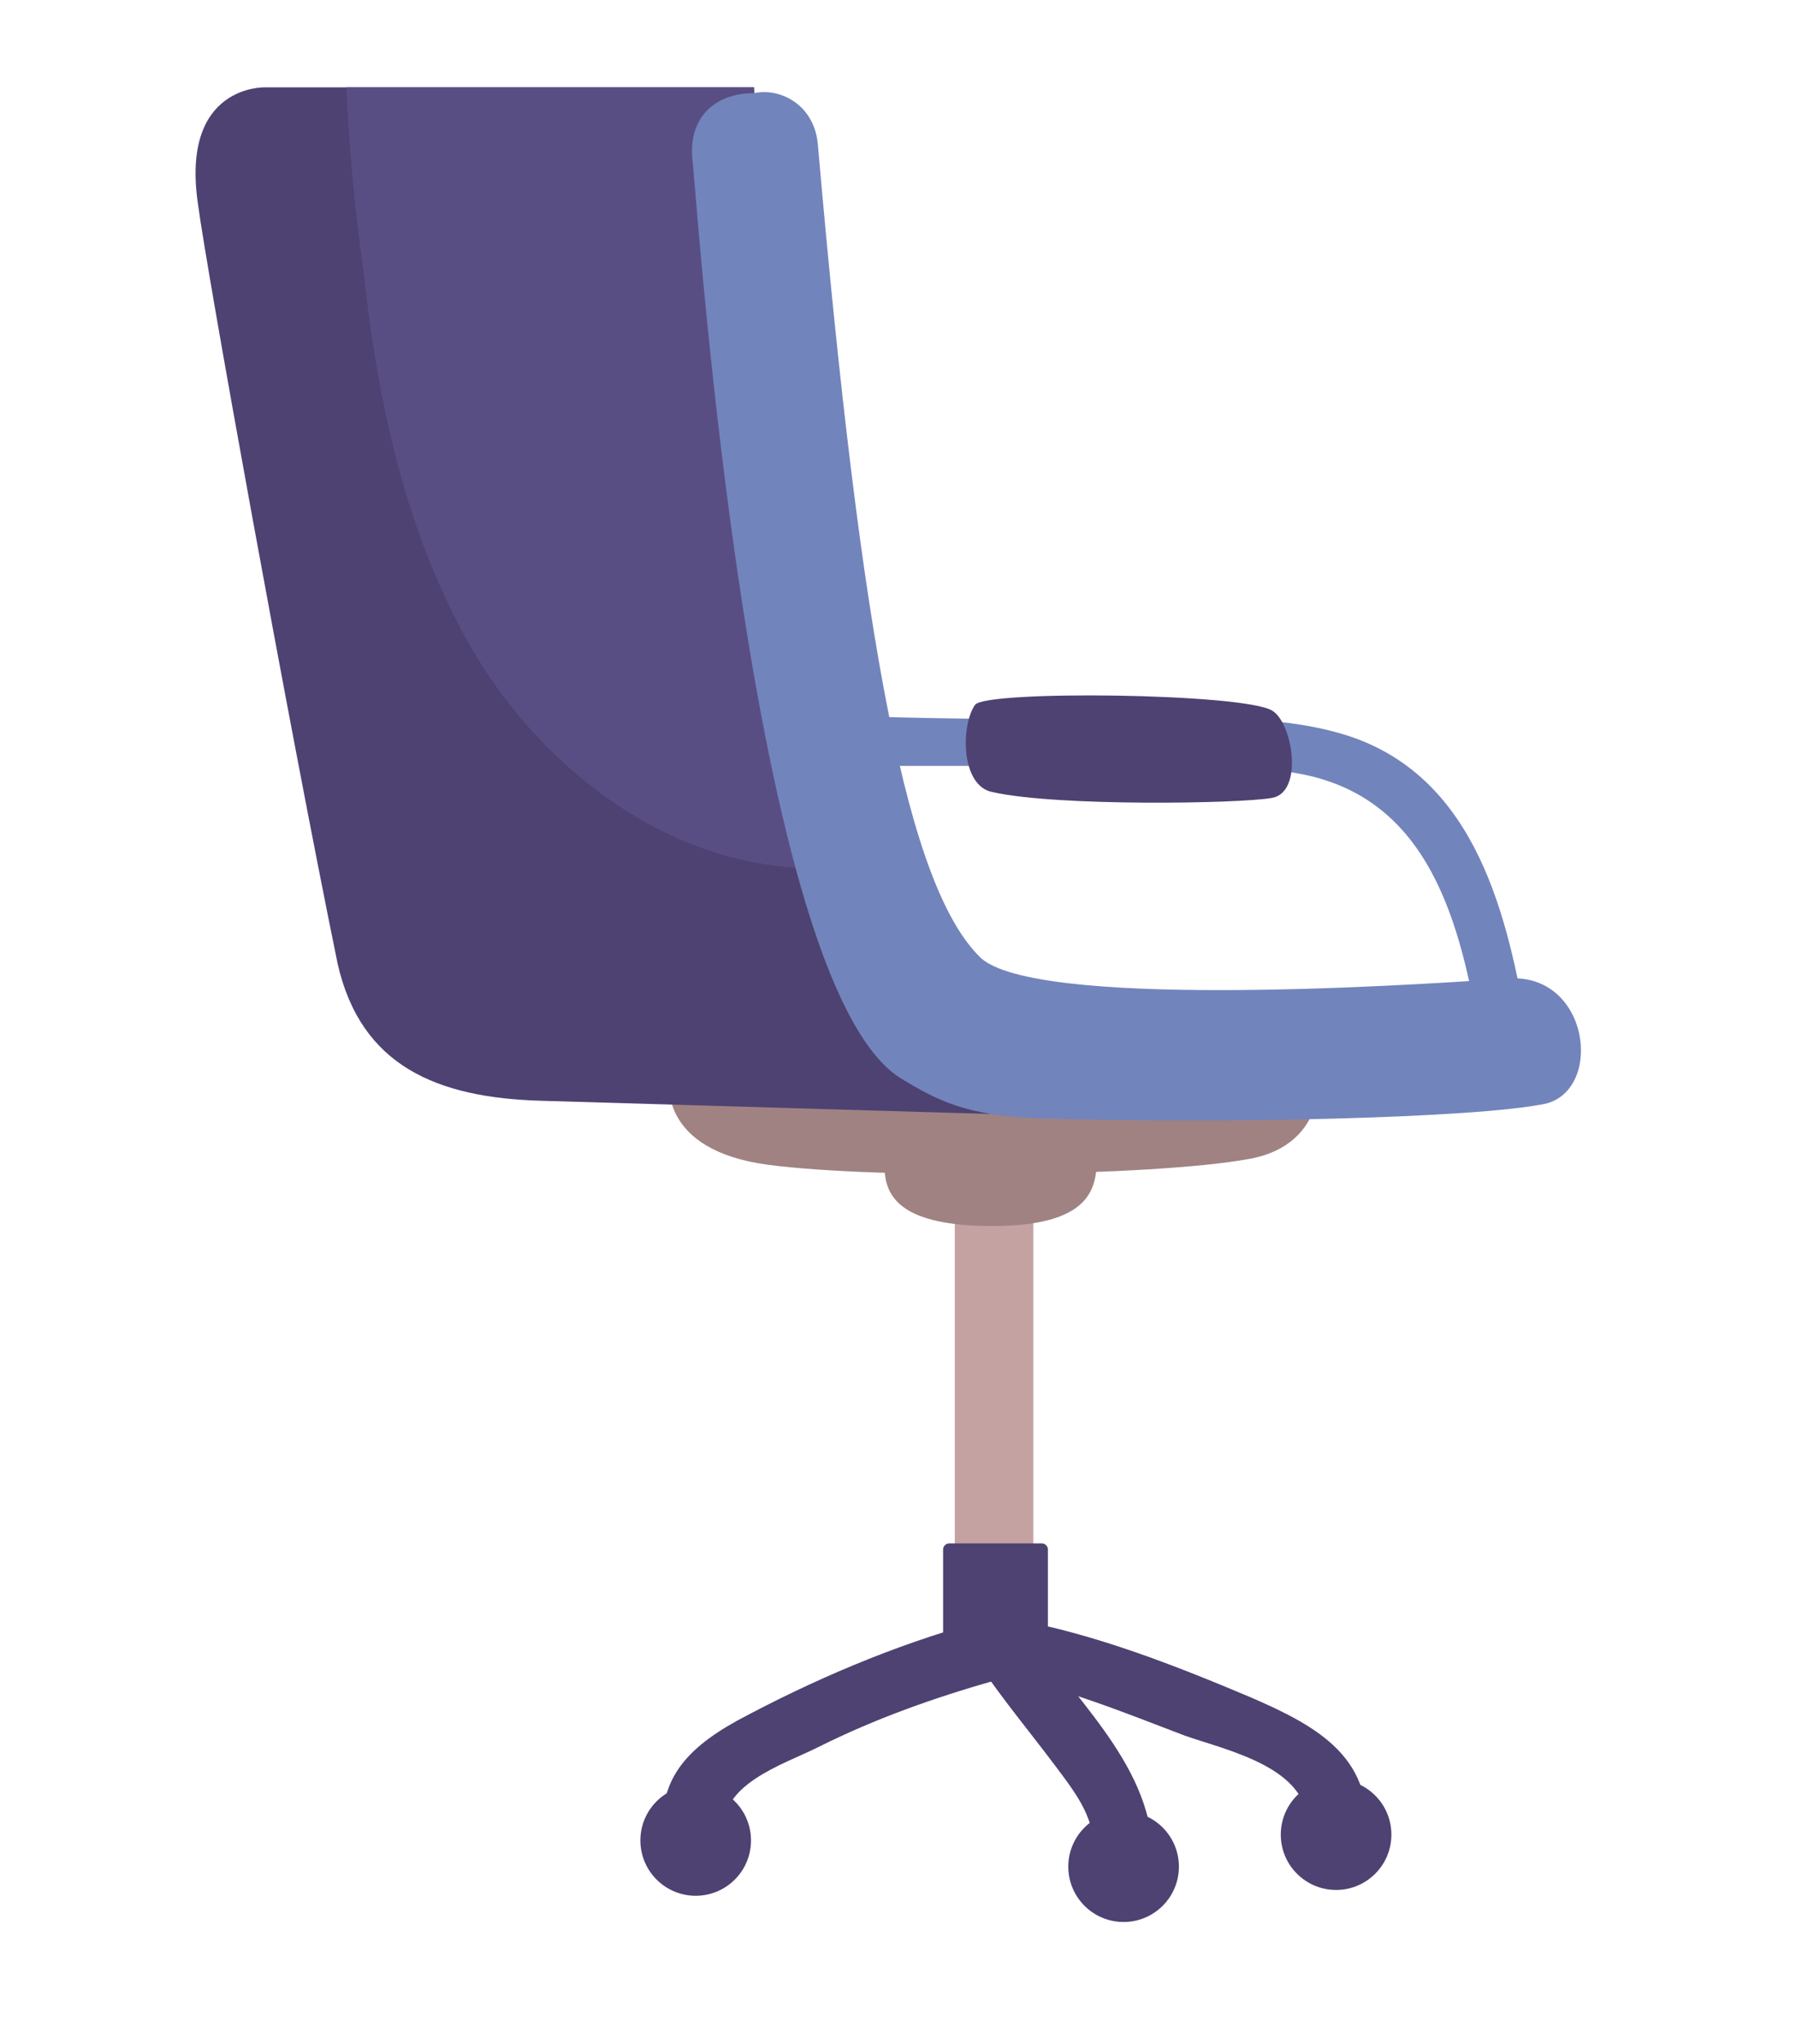 <svg xmlns="http://www.w3.org/2000/svg" xmlns:xlink="http://www.w3.org/1999/xlink" version="1.1" id="Layer_1" x="0px" y="0px" viewBox="0 0 61.7 70.2" style="enable-background:new 0 0 61.7 70.2;" xml:space="preserve">
<style type="text/css">
	.deskchair01st0{fill:#A08282;}
	.deskchair01st1{fill:#C4A2A1;}
	.deskchair01st2{fill:#4E4272;}
	.deskchair01st3{fill:#594E84;}
	.deskchair01st4{fill:#7284BC;}
</style>
<g>
	<g>
		<path class="deskchair01st0" d="M23,37.1c0,0-0.4,2.4,3.4,2.9c3.8,0.5,13.2,0.4,16.5-0.2c2.8-0.5,2.4-3.1,2.4-3.1L23,37.1z"/>
		<g>
			<path class="deskchair01st1" d="M32.8,41.8c0,4.6,0,9.2,0,13.7c0,1.7,2.7,1.7,2.7,0c0-4.6,0-9.2,0-13.7C35.5,40.1,32.8,40.1,32.8,41.8     L32.8,41.8z"/>
		</g>
		<g>
			<path class="deskchair01st2" d="M33.6,55.7c-2.9,0.8-5.7,2-8.3,3.4c-1.8,1-2.9,2.2-2.4,4.4c0.3,1.3,2.2,0.7,2-0.5c-0.3-1.7,2-2.4,3.2-3     c2-1,4-1.7,6.1-2.3C35.4,57.3,34.9,55.3,33.6,55.7L33.6,55.7z"/>
		</g>
		<g>
			<path class="deskchair01st2" d="M34.2,57.5c2.2,0.4,4.4,1.3,6.5,2.1c1.4,0.5,4.4,1.1,4.2,3.2c-0.2,1.3,1.8,1.8,2,0.5c0.4-2.9-1.6-4-3.9-5     c-2.6-1.1-5.4-2.2-8.2-2.7C33.5,55.3,33,57.3,34.2,57.5L34.2,57.5z"/>
		</g>
		<g>
			<path class="deskchair01st2" d="M33.6,57.1c0.8,1.2,1.8,2.4,2.7,3.6c0.9,1.2,1.4,1.9,1.3,3.5c-0.1,1.3,1.9,1.3,2,0c0.2-3.3-2.4-5.5-4.2-8.1     C34.6,55,32.9,56,33.6,57.1L33.6,57.1z"/>
		</g>
		<circle class="deskchair01st2" cx="23.9" cy="63.2" r="1.9"/>
		<circle class="deskchair01st2" cx="45.9" cy="63" r="1.9"/>
		<circle class="deskchair01st2" cx="38.6" cy="64.1" r="1.9"/>
		<path class="deskchair01st2" d="M35.8,53h-3.2c-0.1,0-0.2,0.1-0.2,0.2v4.3H36v-4.3C36,53.1,35.9,53,35.8,53z"/>
		<path class="deskchair01st0" d="M34.1,42.1c3.6,0,3.5-1.5,3.6-2.2l-7.3,0C30.3,41.2,31.1,42.1,34.1,42.1z"/>
	</g>
	<path class="deskchair01st2" d="M35.6,38.3l-17-0.5c-3.6-0.1-6.2-1.2-7-4.7C9.9,24.8,7.1,9.3,6.8,7C6.2,2.9,9.1,3,9.1,3h16.8   c0,0,1.1,17.6,3.2,26.7c0.4,1.8,0.9,3.3,1.4,4.2C31.7,36.2,35.6,38.3,35.6,38.3z"/>
	<path class="deskchair01st3" d="M29.1,29.7c-0.5,0.1-1.1,0.1-1.6,0.1c-4.6-0.2-8.7-3.3-11.1-7.2C14,18.6,13,14,12.5,9.4   C12.2,7.3,12,5.2,11.9,3h14C25.9,3,27,20.6,29.1,29.7z"/>
	<path class="deskchair01st4" d="M23.8,5.6c0.2,2,2,28.1,7.1,31.4c1.3,0.8,2.3,1.3,4.7,1.4c6.4,0.2,15.1,0,17.5-0.5c2-0.5,1.5-4.5-1.3-4.3   c-4.2,0.3-16.2,1-18.1-0.7c-2.5-2.4-4.1-10.7-5.6-27.9c-0.1-1.4-1.3-2-2.2-1.8C24.5,3.2,23.6,4.1,23.8,5.6z"/>
	<g>
		<path class="deskchair01st4" d="M29.6,26.3c2.5,0,4.9,0,7.4,0c2.4,0,4.8-0.1,7.2,0.2c4.7,0.6,5.9,4.8,6.6,8.9c0.2,1,1.7,0.6,1.6-0.4    c-0.7-4-1.9-8.5-6.3-9.8c-2.4-0.7-5-0.5-7.4-0.5c-3,0-6,0-9-0.1C28.5,24.7,28.5,26.3,29.6,26.3L29.6,26.3z"/>
	</g>
	<path class="deskchair01st2" d="M33.5,24.2c-0.5,0.7-0.5,2.8,0.6,3c2.2,0.5,8.5,0.4,9.6,0.2c1.1-0.2,0.7-2.6,0-3   C42.7,23.8,33.9,23.7,33.5,24.2z"/>
</g>
</svg>